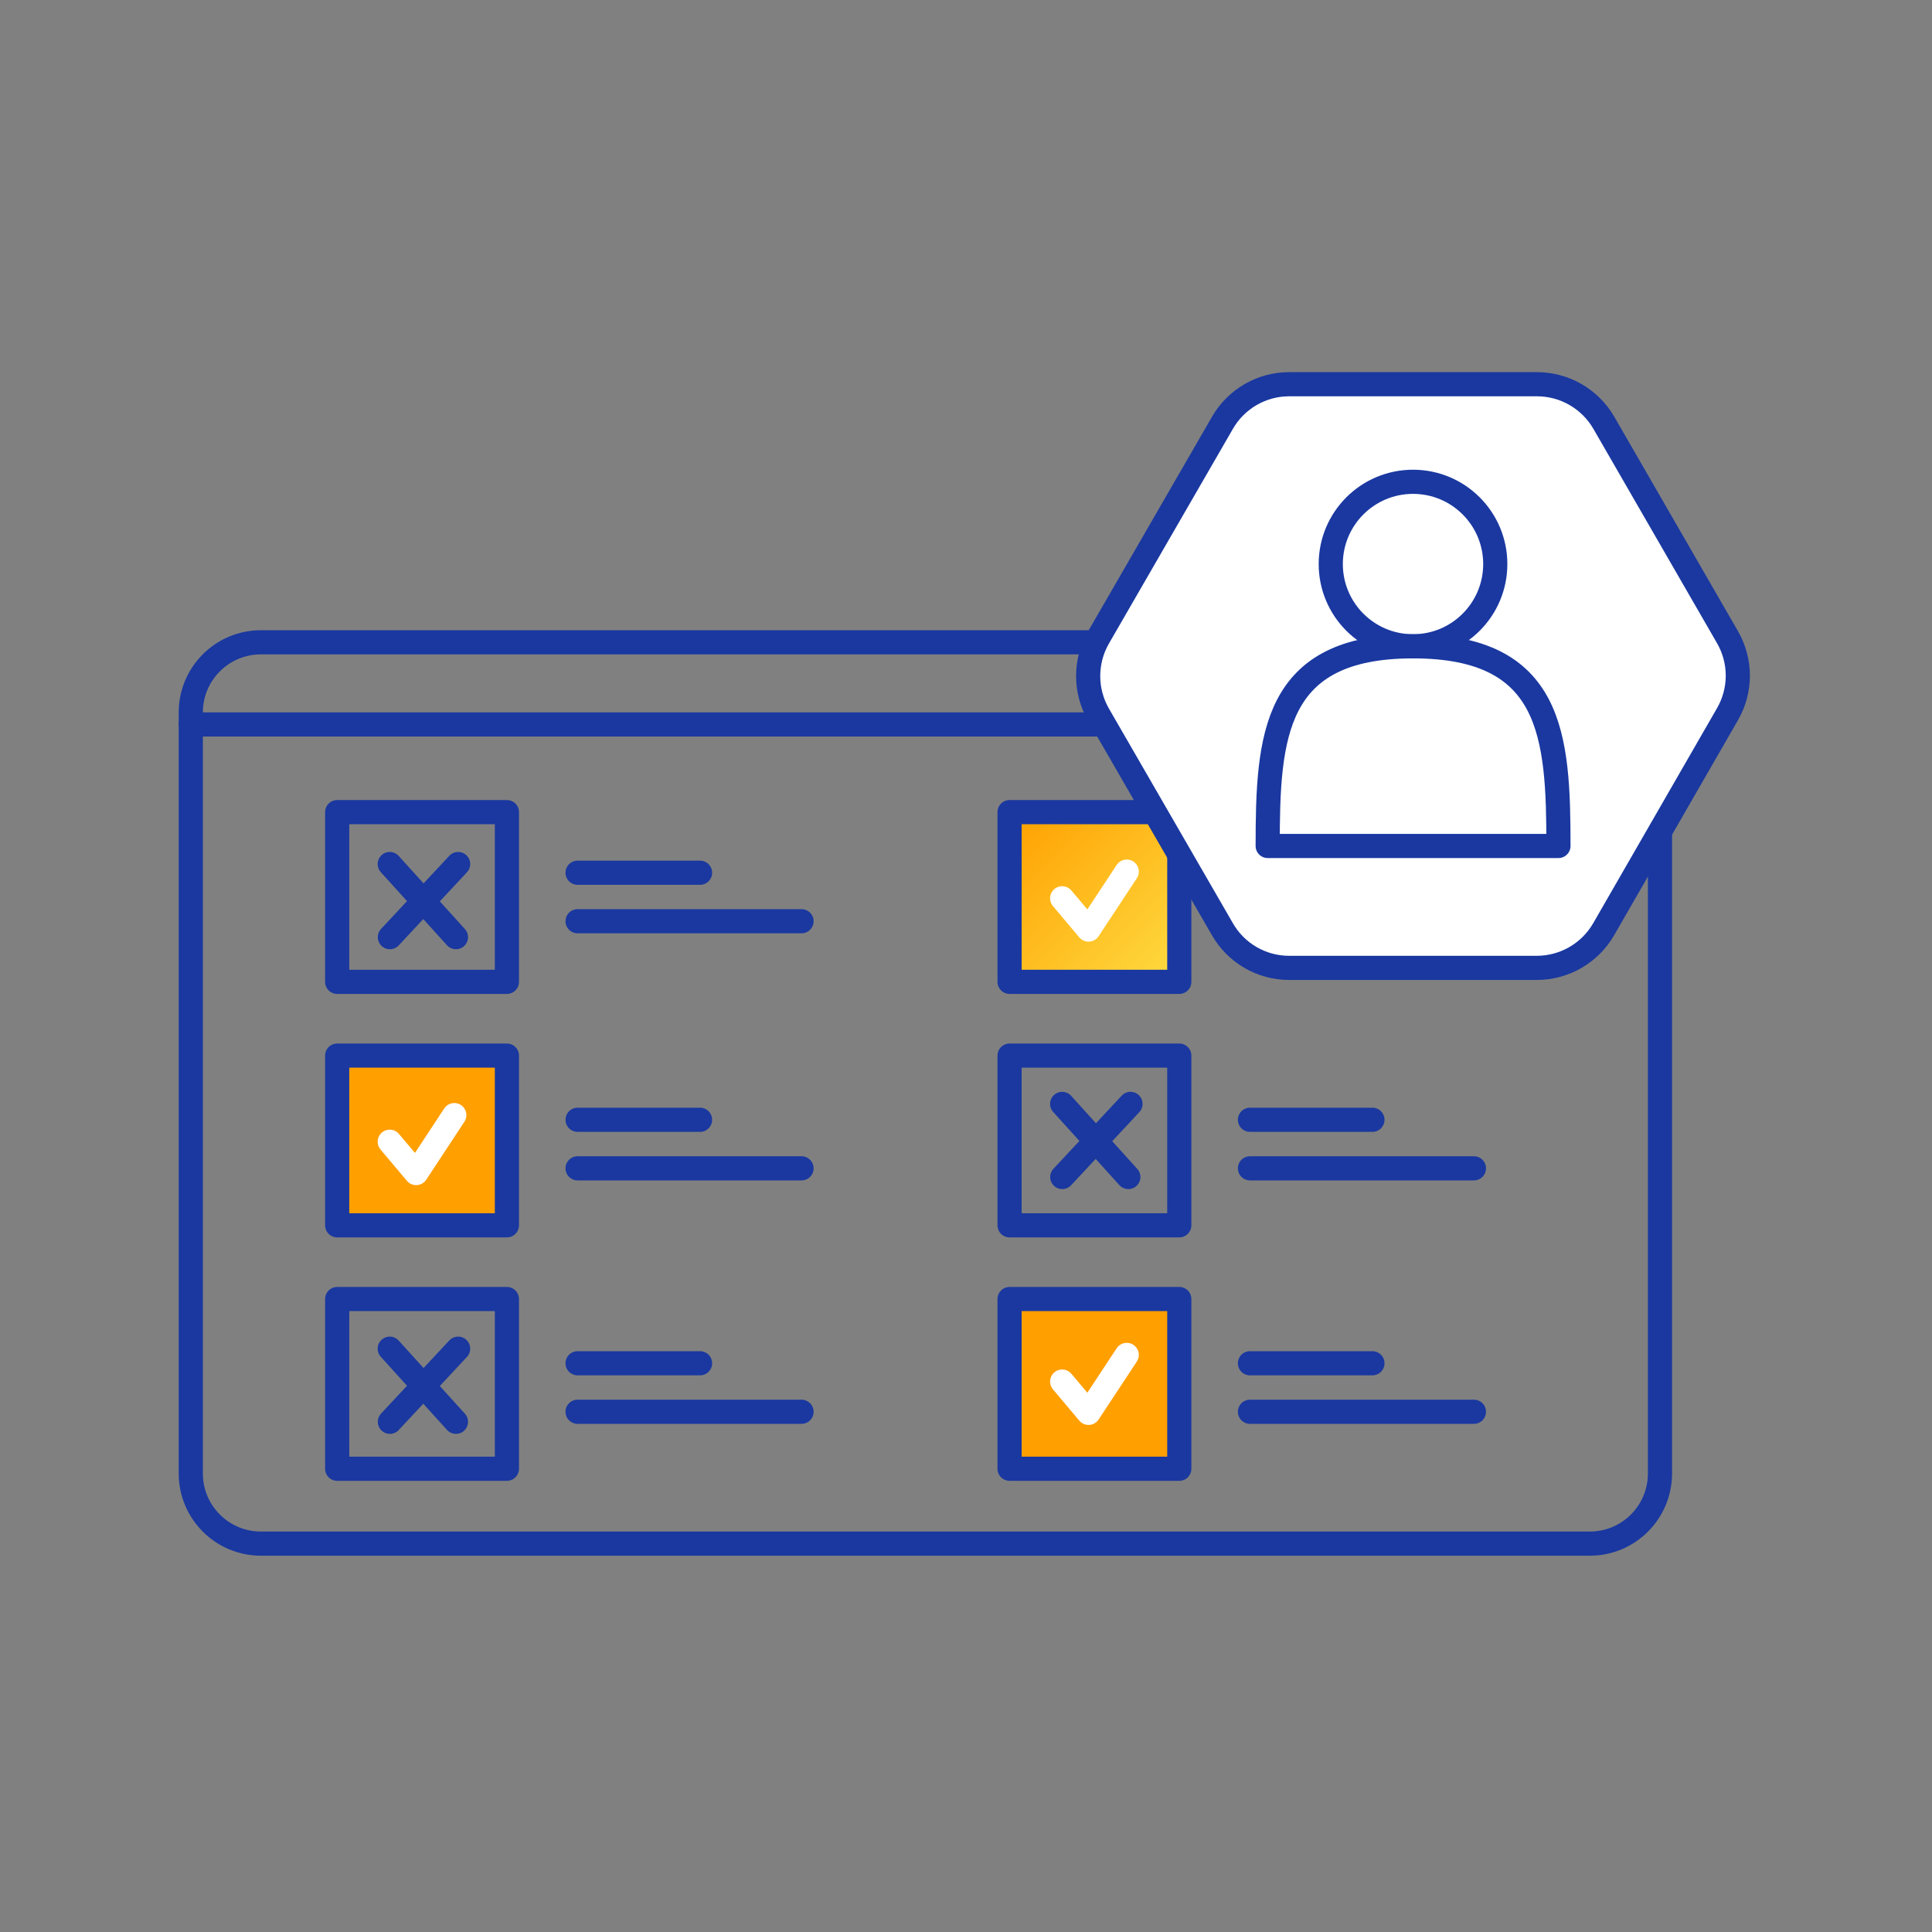<svg width="400" height="400" viewBox="0 0 400 400" fill="none" xmlns="http://www.w3.org/2000/svg"><rect x="0" y="0" width="400" height="400" fill="#808080" stroke="none"/><g clip-path="url(#clip0_250_2246)"><path d="M244.16 168.14H209.02V203.28H244.16V168.14Z" fill="url(#paint0_linear_250_2246)" stroke="#1A38A0" stroke-width="5" stroke-linecap="round" stroke-linejoin="round"/><path d="M244.16 268.95H209.02V304.09H244.16V268.95Z" fill="url(#paint1_linear_250_2246)" stroke="#1A38A0" stroke-width="5" stroke-linecap="round" stroke-linejoin="round"/><path d="M104.95 218.55H69.81V253.69H104.95V218.55Z" fill="url(#paint2_linear_250_2246)" stroke="#1A38A0" stroke-width="5" stroke-linecap="round" stroke-linejoin="round"/><path d="M104.95 168.14H69.81V203.28H104.95V168.14Z" stroke="#1A38A0" stroke-width="5" stroke-linecap="round" stroke-linejoin="round"/><path d="M80.69 236.38L86.16 242.87L94.06 230.87" stroke="white" stroke-width="5" stroke-linecap="round" stroke-linejoin="round"/><path d="M119.58 190.73H165.95" stroke="#1A38A0" stroke-width="5" stroke-linecap="round" stroke-linejoin="round"/><path d="M119.58 180.69H144.94" stroke="#1A38A0" stroke-width="5" stroke-linecap="round" stroke-linejoin="round"/><path d="M119.58 241.89H165.95" stroke="#1A38A0" stroke-width="5" stroke-linecap="round" stroke-linejoin="round"/><path d="M119.58 231.84H144.94" stroke="#1A38A0" stroke-width="5" stroke-linecap="round" stroke-linejoin="round"/><path d="M80.72 294.37L94.85 279.23" stroke="#1A38A0" stroke-width="5" stroke-linecap="round" stroke-linejoin="round"/><path d="M80.69 279.23L94.4 294.37" stroke="#1A38A0" stroke-width="5" stroke-linecap="round" stroke-linejoin="round"/><path d="M80.72 194.03L94.85 178.89" stroke="#1A38A0" stroke-width="5" stroke-linecap="round" stroke-linejoin="round"/><path d="M80.69 178.89L94.4 194.03" stroke="#1A38A0" stroke-width="5" stroke-linecap="round" stroke-linejoin="round"/><path d="M104.95 268.95H69.81V304.09H104.95V268.95Z" stroke="#1A38A0" stroke-width="5" stroke-linecap="round" stroke-linejoin="round"/><path d="M119.58 292.29H165.95" stroke="#1A38A0" stroke-width="5" stroke-linecap="round" stroke-linejoin="round"/><path d="M119.58 282.25H144.94" stroke="#1A38A0" stroke-width="5" stroke-linecap="round" stroke-linejoin="round"/><path d="M219.91 185.98L225.37 192.46L233.28 180.46" stroke="white" stroke-width="5" stroke-linecap="round" stroke-linejoin="round"/><path d="M219.91 286.04L225.37 292.52L233.28 280.52" stroke="white" stroke-width="5" stroke-linecap="round" stroke-linejoin="round"/><path d="M244.16 218.55H209.02V253.69H244.16V218.55Z" stroke="#1A38A0" stroke-width="5" stroke-linecap="round" stroke-linejoin="round"/><path d="M258.79 241.89H305.16" stroke="#1A38A0" stroke-width="5" stroke-linecap="round" stroke-linejoin="round"/><path d="M258.79 231.84H284.15" stroke="#1A38A0" stroke-width="5" stroke-linecap="round" stroke-linejoin="round"/><path d="M219.93 243.69L234.06 228.55" stroke="#1A38A0" stroke-width="5" stroke-linecap="round" stroke-linejoin="round"/><path d="M219.91 228.55L233.61 243.69" stroke="#1A38A0" stroke-width="5" stroke-linecap="round" stroke-linejoin="round"/><path d="M258.79 292.29H305.16" stroke="#1A38A0" stroke-width="5" stroke-linecap="round" stroke-linejoin="round"/><path d="M258.79 282.25H284.15" stroke="#1A38A0" stroke-width="5" stroke-linecap="round" stroke-linejoin="round"/><path d="M329.16 132.98H54.02C46.001 132.98 39.5 139.481 39.5 147.5V305.07C39.5 313.089 46.001 319.59 54.02 319.59H329.16C337.179 319.59 343.68 313.089 343.68 305.07V147.5C343.68 139.481 337.179 132.98 329.16 132.98Z" stroke="#1A38A0" stroke-width="5" stroke-linecap="round" stroke-linejoin="round"/><path d="M318.22 79.55H266.89C264.089 79.552 261.339 80.292 258.916 81.697C256.493 83.102 254.483 85.121 253.09 87.55L227.42 132C226.027 134.425 225.294 137.173 225.294 139.97C225.294 142.767 226.027 145.515 227.42 147.94L253.09 192.39C254.483 194.82 256.493 196.838 258.916 198.243C261.339 199.648 264.089 200.388 266.89 200.39H318.22C321.019 200.38 323.766 199.636 326.188 198.232C328.61 196.829 330.62 194.814 332.02 192.39L357.66 147.86C359.06 145.437 359.797 142.688 359.797 139.89C359.797 137.092 359.06 134.343 357.66 131.92L332.02 87.47C330.61 85.061 328.595 83.062 326.174 81.673C323.753 80.284 321.011 79.552 318.22 79.55Z" fill="white" stroke="#1A38A0" stroke-width="5" stroke-linecap="round" stroke-linejoin="round"/><path d="M292.55 133.81C301.955 133.81 309.58 126.185 309.58 116.78C309.58 107.375 301.955 99.75 292.55 99.75C283.145 99.75 275.52 107.375 275.52 116.78C275.52 126.185 283.145 133.81 292.55 133.81Z" stroke="#1A38A0" stroke-width="5" stroke-linecap="round" stroke-linejoin="round"/><path d="M322.66 175.15C322.66 152.32 321.46 133.81 292.56 133.81C263.66 133.81 262.46 152.32 262.46 175.15H322.66Z" stroke="#1A38A0" stroke-width="5" stroke-linecap="round" stroke-linejoin="round"/><path d="M39.5 149.99H227.42" stroke="#1A38A0" stroke-width="5" stroke-linecap="round" stroke-linejoin="round"/></g><defs><linearGradient id="paint0_linear_250_2246" x1="244.16" y1="203.28" x2="209.02" y2="168.14" gradientUnits="userSpaceOnUse"><stop stop-color="#FEDC41"/><stop offset="1" stop-color="#FF9F00"/></linearGradient><linearGradient id="paint1_linear_250_2246" x1="7488.62" y1="8248.89" x2="6253.8" y2="7014.07" gradientUnits="userSpaceOnUse"><stop stop-color="#FEDC41"/><stop offset="1" stop-color="#FF9F00"/></linearGradient><linearGradient id="paint2_linear_250_2246" x1="2457.57" y1="6427.44" x2="1222.75" y2="5192.62" gradientUnits="userSpaceOnUse"><stop stop-color="#FEDC41"/><stop offset="1" stop-color="#FF9F00"/></linearGradient><clipPath id="clip0_250_2246"><rect width="325.31" height="245.09" fill="white" transform="translate(37 77)"/></clipPath></defs></svg>